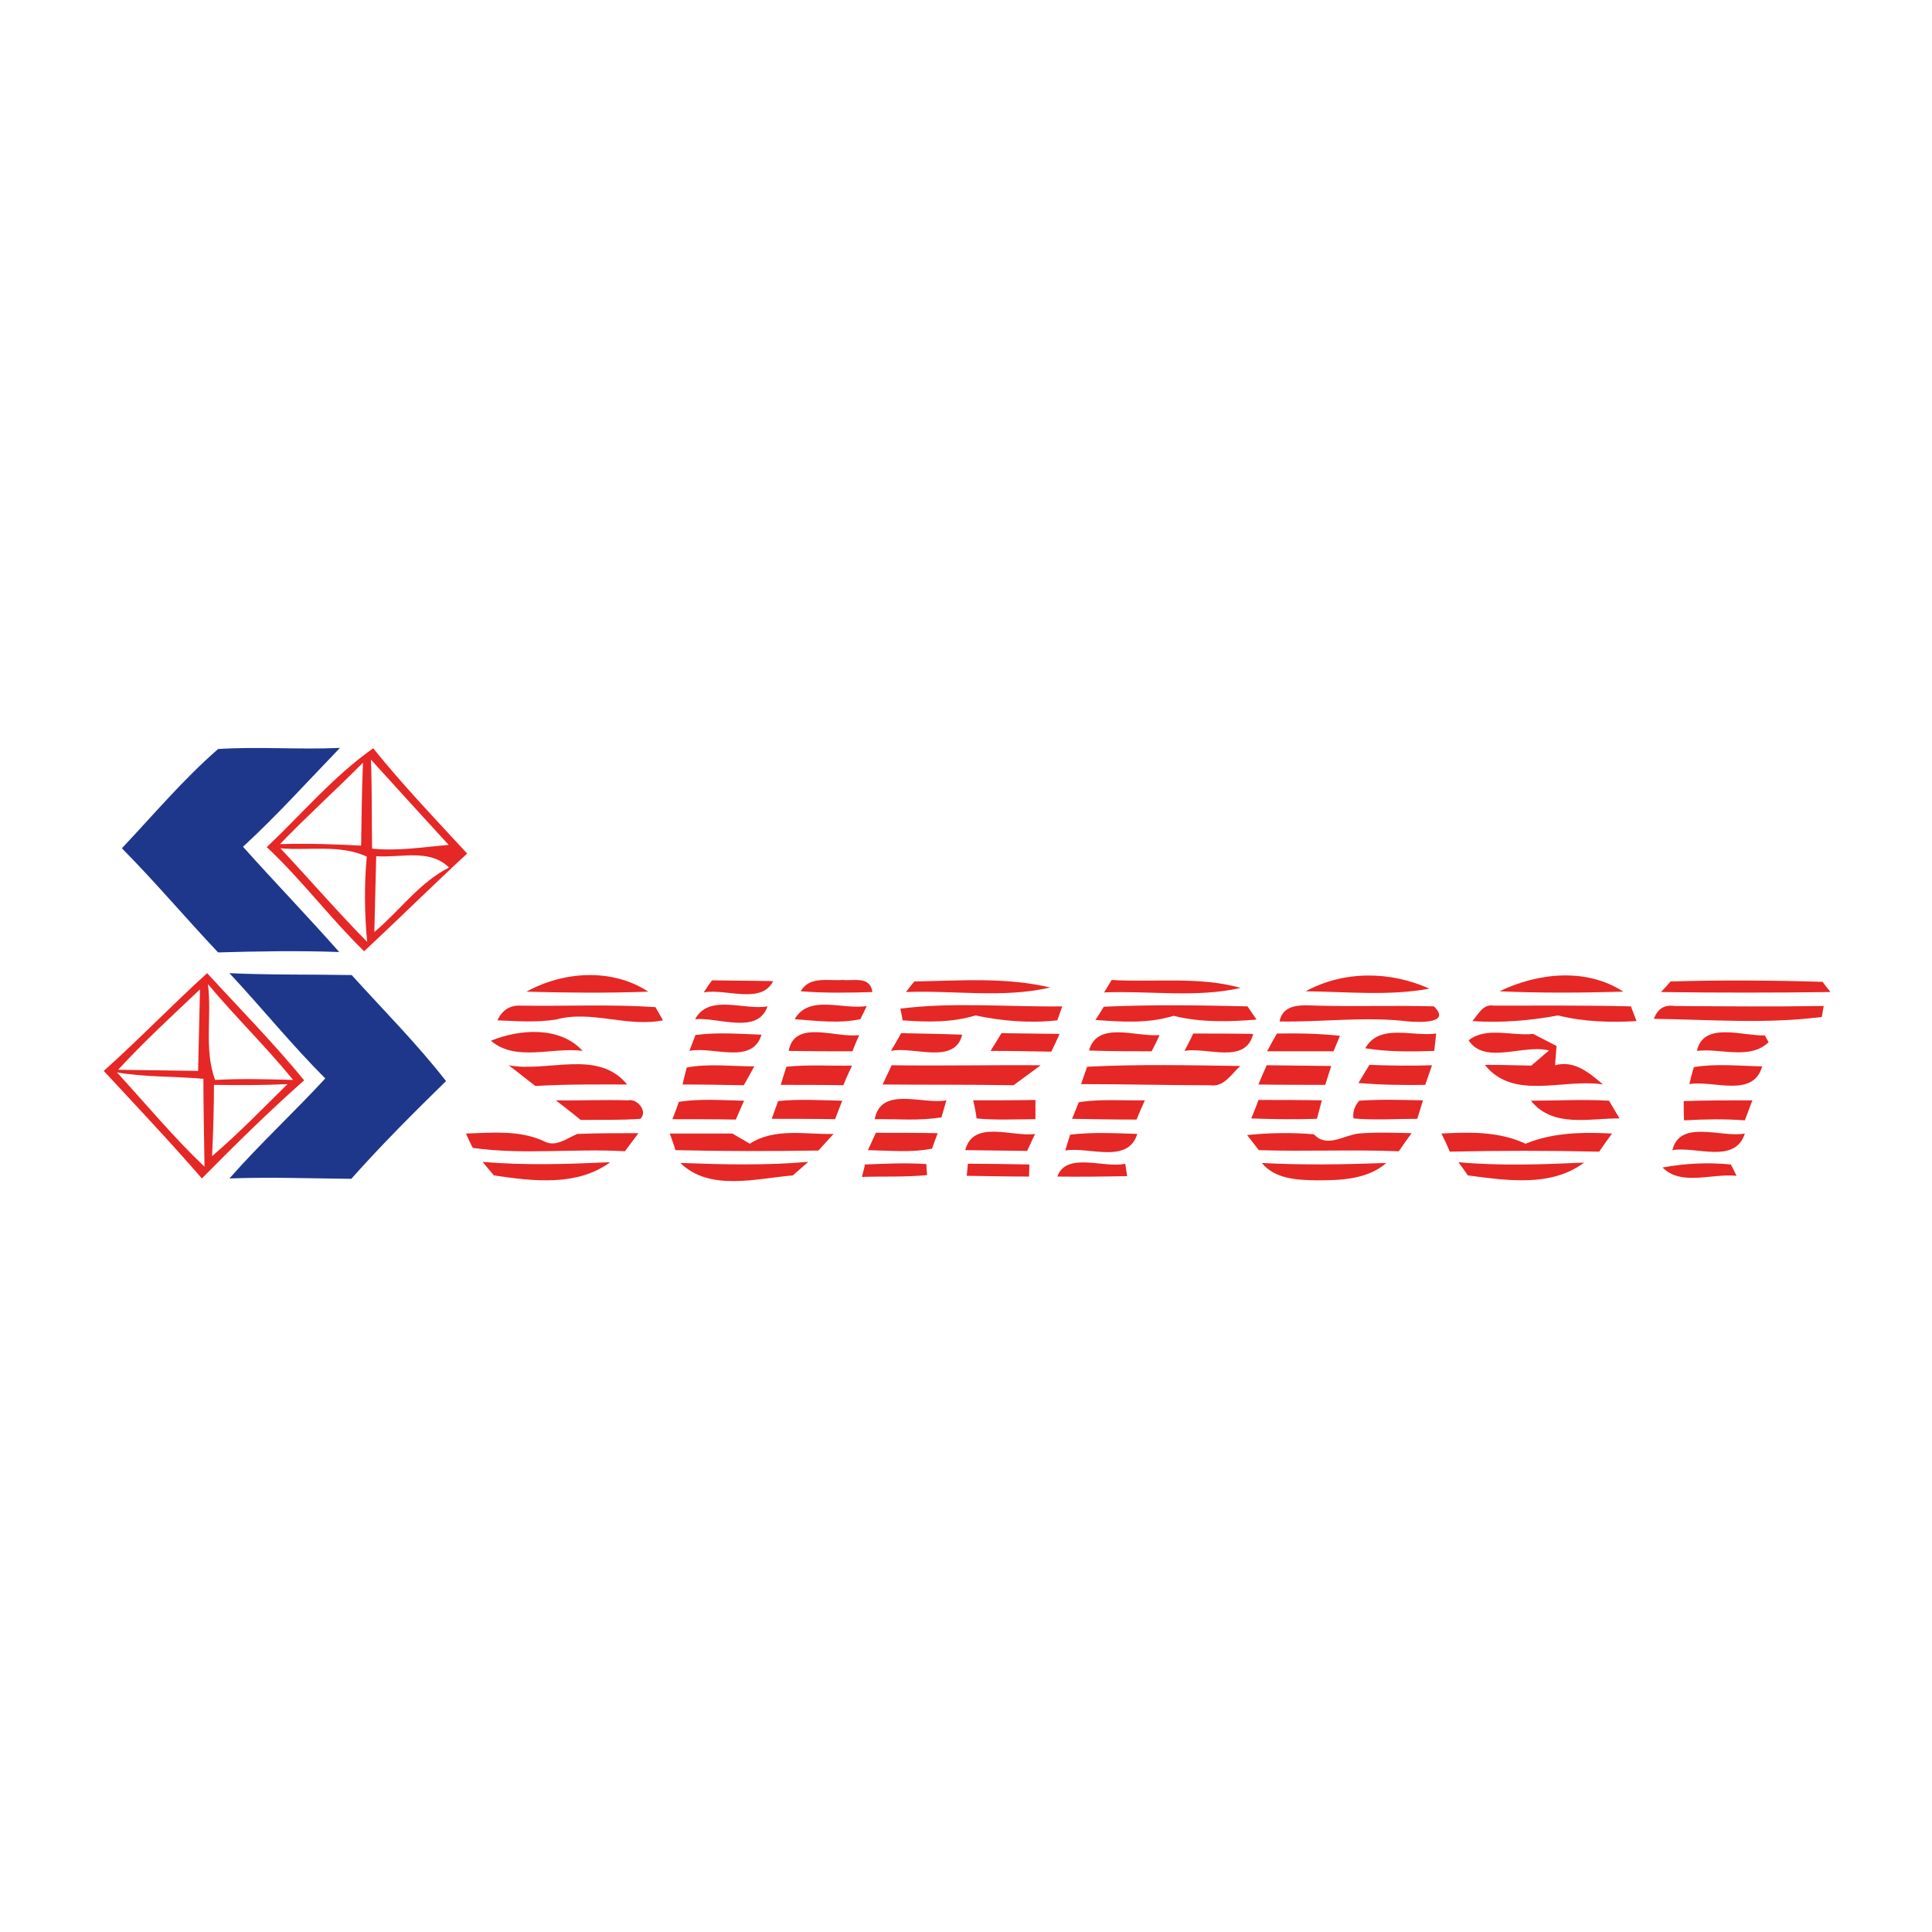 <?xml version="1.0" encoding="utf-8"?>
<!-- Generator: Adobe Illustrator 21.1.0, SVG Export Plug-In . SVG Version: 6.00 Build 0)  -->
<svg version="1.1" id="Layer_1" xmlns="http://www.w3.org/2000/svg" xmlns:xlink="http://www.w3.org/1999/xlink" x="0px" y="0px"
	 viewBox="0 0 512 512" style="enable-background:new 0 0 512 512;" xml:space="preserve">
<style type="text/css">
	.Drop_x0020_Shadow{fill:none;}
	.Round_x0020_Corners_x0020_2_x0020_pt{fill:#FFFFFF;stroke:#201600;stroke-miterlimit:10;}
	.Live_x0020_Reflect_x0020_X{fill:none;}
	.Bevel_x0020_Soft{fill:url(#SVGID_1_);}
	.Dusk{fill:#FFFFFF;}
	.Foliage_GS{fill:#FBDB44;}
	.Pompadour_GS{fill-rule:evenodd;clip-rule:evenodd;fill:#73ACE1;}
	.st0{fill:#FFFFFF;}
	.st1{fill:#1E378B;}
	.st2{fill:#E52725;}
</style>
<linearGradient id="SVGID_1_" gradientUnits="userSpaceOnUse" x1="0" y1="0" x2="0.707" y2="0.707">
	<stop  offset="0" style="stop-color:#DCDDE3"/>
	<stop  offset="0.178" style="stop-color:#D8D9DF"/>
	<stop  offset="0.361" style="stop-color:#CCCDD3"/>
	<stop  offset="0.546" style="stop-color:#B7B9BE"/>
	<stop  offset="0.732" style="stop-color:#9A9DA1"/>
	<stop  offset="0.918" style="stop-color:#76797D"/>
	<stop  offset="1" style="stop-color:#63676A"/>
</linearGradient>
<rect class="st0" width="512" height="512"/>
<g id="_x23_1e378bff">
	<path class="st1" d="M57.8,198.5c10.7-0.7,21.5,0.2,32.3-0.3c-8.5,8.8-16.7,17.9-25.7,26.2c8.4,9.4,17.2,18.5,25.5,27.9
		c-10.7-0.4-21.4-0.2-32.1,0.1c-8.6-9.1-16.7-18.7-25.5-27.6C40.7,215.9,48.6,206.5,57.8,198.5z"/>
	<path class="st1" d="M60.8,257.9c10.8,0.5,21.6,0.3,32.4,0.5c8.4,9.3,17.3,18.2,25,28.1c-8.6,8.4-17.1,16.9-25.1,25.9
		c-10.8-0.1-21.5-0.5-32.3-0.1c8.1-9.2,17.1-17.5,25.4-26.5C77.3,276.9,69.4,267.1,60.8,257.9z"/>
</g>
<g id="_x23_e52725ff">
	<path class="st2" d="M70.7,224.5c9.3-8.8,17.7-18.8,28.2-26.2c7.8,9.7,16.5,18.8,24.9,27.9c-9.2,8.5-18.1,17.3-27.3,25.9
		C87.5,243.3,79.9,233.1,70.7,224.5 M74.2,223.7c7.2-0.2,14.4,0,21.5,0.4c0.1-7.3,0.2-14.7,0.5-22C89,209.4,81.3,216.3,74.2,223.7
		 M98.3,201.3c0.3,7.9,0.2,15.7,0.3,23.6c6.8,0.7,13.5-0.4,20.3-1C112,216.4,105.2,208.9,98.3,201.3 M74.3,224.8
		c7.7,8.2,15.1,16.8,23,24.8c-0.7-7.5-0.8-15.1-0.1-22.6C90,223.7,81.8,225.5,74.3,224.8 M99.7,226.9c-0.2,6.7-0.3,13.4-0.5,20.1
		c6.7-5.6,11.9-13.1,19.8-17.1C113.8,224.8,106.2,227.4,99.7,226.9z"/>
	<path class="st2" d="M27.5,283.8c9.4-8.4,18.1-17.5,27.4-25.9c8.6,9.4,17.6,18.5,25.7,28.4c-9.4,8.3-18.3,17.1-27.1,26
		C45.1,302.6,36.3,293.3,27.5,283.8 M31.3,283.5c7.1,0.1,14.1,0.2,21.2,0.3c0.2-7.2,0.3-14.4,0.5-21.6
		C45.6,269.2,38.2,276,31.3,283.5 M55.1,260.8c1.1,8.4-1.1,17.2,1.9,25.4c6.9-0.4,13.8-0.2,20.7,0C70.5,277.4,62.4,269.5,55.1,260.8
		 M31,284.2c7.7,8.4,15,17.2,23.2,25c-0.1-7.8-0.3-15.6-0.3-23.3C46.3,285.2,38.6,285.5,31,284.2 M56.7,287.5
		c0,6.3-0.2,12.6-0.5,18.9c7-6,13.4-12.6,20-19.1C69.8,287.6,63.3,287.6,56.7,287.5z"/>
	<path class="st2" d="M139.5,262.8c9.8-5.4,22.7-6.3,32.3,0C161,263.2,150.3,263.1,139.5,262.8z"/>
	<path class="st2" d="M188.7,259.8c5.4,0.1,10.8,0.1,16.2,0.2c-3.2,6.3-12.5,1.9-18.4,3C187.1,262.1,188.1,260.5,188.7,259.8z"/>
	<path class="st2" d="M212.2,262.7c2.3-4.1,7.3-2.7,11.1-3c3,0.3,7.3-1.1,7.9,3.2C224.9,263.1,218.5,263.2,212.2,262.7z"/>
	<path class="st2" d="M242.3,260.1c12-0.2,24.2-1.2,36,1.6c-12.5,2.9-25.5,0.7-38.2,1.2C240.6,262.2,241.7,260.8,242.3,260.1z"/>
	<path class="st2" d="M294.6,259.7c11.4,0.7,23.1-1,34.2,2.1c-11.8,2.7-24.2,0.7-36.2,1.2C293.1,262.2,294.1,260.5,294.6,259.7z"/>
	<path class="st2" d="M346,262.7c10.1-5.5,22.4-5.4,32.8-0.7C368,264,356.9,262.8,346,262.7z"/>
	<path class="st2" d="M397.4,262.7c10.1-4.9,23-6.3,32.8,0.1C419.3,263.1,408.3,263.2,397.4,262.7z"/>
	<path class="st2" d="M442.7,260.1c13.4-0.4,26.9-0.3,40.3,0.1c0.5,0.7,1.5,2,2.1,2.7c-15,0.2-29.9,0.2-44.9,0
		C440.9,262.2,442.1,260.8,442.7,260.1z"/>
	<path class="st2" d="M131.8,270.4c1.3-2.7,3.3-4,6-3.9c12,0.2,24-0.4,35.9,0.4c0.5,0.9,1.5,2.6,2,3.5c-9.6,1.9-19-2.8-28.4-0.2
		C142.1,271,136.9,270.6,131.8,270.4z"/>
	<path class="st2" d="M184.2,270.1c3.7-6.8,13-2.3,19.2-3.4C200.8,274.3,190.3,269.5,184.2,270.1z"/>
	<path class="st2" d="M210.6,270.1c3.8-6.7,12.9-2.4,19.1-3.5c-0.4,0.9-1.3,2.7-1.7,3.5C222.2,271.3,216.3,270.5,210.6,270.1z"/>
	<path class="st2" d="M292.5,266.8c12.7-0.6,25.4-0.4,38.1-0.1c0.6,0.9,1.8,2.6,2.4,3.5c-7.3,0.6-14.8,0.8-22-1
		c-6.7,2.1-13.8,1.6-20.7,1.1C290.9,269.4,292,267.7,292.5,266.8z"/>
	<path class="st2" d="M390.2,270.6c1.5-1.7,2.8-4.6,5.6-4.1c12.1,0,24.3-0.1,36.4,0.2c0.4,1,1.1,2.9,1.5,3.9c-7,0.4-14,0.2-20.8-1.5
		C405.4,270.5,397.8,271.1,390.2,270.6z"/>
	<path class="st2" d="M438.3,270c1-2.7,2.8-3.8,5.5-3.4c13.2,0.1,26.3,0.2,39.5,0c-0.1,0.7-0.4,2.2-0.5,2.9
		C468.1,271.4,453.1,270.2,438.3,270z"/>
	<path class="st2" d="M238.6,267.3c14.2-1.8,28.6-0.4,42.9-0.6c-0.3,0.9-1,2.8-1.3,3.7c-7.3,0.8-14.6,0.2-21.7-1.3
		c-6.2,1.9-12.8,1.8-19.3,1.3C239.1,269.7,238.8,268.1,238.6,267.3z"/>
	<path class="st2" d="M339.1,270.7c0.9-4.9,6.2-4.3,9.8-4.2c10.4,0.3,20.7-0.1,31.1,0.2c4.7,4.6-3.8,4.2-6.7,4
		C361.9,269.3,350.5,270.9,339.1,270.7z"/>
	<path class="st2" d="M130.1,275.8c7.6-3.1,18.3-3.9,24.3,2.7C146.4,277.4,136.7,281.5,130.1,275.8z"/>
	<path class="st2" d="M184.3,274.3c5.8-0.8,11.7-0.3,17.5-0.1c-2.4,8.1-12.9,3-19.1,4.3C183.1,277.4,183.9,275.3,184.3,274.3z"/>
	<path class="st2" d="M209,278.5c1.6-8.5,12.6-3.3,18.7-4.2c-0.5,1.1-1.4,3.2-1.8,4.3C220.3,278.6,214.7,278.6,209,278.5z"/>
	<path class="st2" d="M236.1,278.5c0.7-1.2,2.1-3.5,2.7-4.7c5.4,0.1,10.8,0.2,16.2,0.4C253,282.3,242.1,277.2,236.1,278.5z"/>
	<path class="st2" d="M262.5,278.5c0.7-1.1,2.2-3.5,2.9-4.7c5.2,0.1,10.3,0.1,15.4,0.2c-0.5,1.2-1.6,3.5-2.2,4.7
		C273.3,278.6,267.9,278.5,262.5,278.5z"/>
	<path class="st2" d="M288.6,278.4c2.2-8,12.6-3.5,18.7-4.1c-0.5,1.1-1.5,3.2-2.1,4.3C299.7,278.6,294.2,278.6,288.6,278.4z"/>
	<path class="st2" d="M316.2,273.9c5.3,0,10.6,0,15.9,0.1c-2,8.2-12.3,3.4-18.2,4.5C314.5,277.4,315.7,275.1,316.2,273.9z"/>
	<path class="st2" d="M338.4,273.9c5.6-0.1,11.1,0,16.7,0.6c-0.4,1-1.3,3.1-1.7,4.1c-5.9,0-11.7,0-17.6,0
		C336.4,277.4,337.7,275.1,338.4,273.9z"/>
	<path class="st2" d="M361.8,277.8c3.8-6.7,12.5-3,18.8-3.9c-0.1,1.1-0.4,3.5-0.5,4.6C374,278.7,367.8,278.8,361.8,277.8z"/>
	<path class="st2" d="M389.2,275.7c4.6-3.7,11.5-1.1,17.1-1.7c2.1,1.1,4.1,2.1,6.2,3.2c-0.1,1.3-0.3,3.9-0.4,5.1
		c5.1-1.4,9.1,2,12.7,5.1c-10.3-1.7-23.7,4.4-31.3-5.2c4.1,0,8.2,0.1,12.3,0.2c1.6-1.3,3.1-2.7,4.7-4
		C403.9,276.6,393.5,282.3,389.2,275.7z"/>
	<path class="st2" d="M449.7,278.5c1.7-7.9,12.2-3.9,18-4.1l1,1.8C463.7,281,455.8,277.7,449.7,278.5z"/>
	<path class="st2" d="M182,282.9c5.9-1.1,11.9-0.3,17.9-0.3c-0.7,1.3-2.1,3.8-2.8,5c-5.4-0.1-10.8-0.2-16.2-0.2
		C181.1,286.3,181.7,284,182,282.9z"/>
	<path class="st2" d="M208.4,282.7c5.8-0.6,11.6-0.2,17.4-0.3c-0.8,1.7-1.6,3.4-2.3,5.2c-5.5-0.1-11-0.1-16.6-0.1
		C207.3,286.2,208,283.9,208.4,282.7z"/>
	<path class="st2" d="M335.7,282.3c5.7,0.1,11.4,0.1,17.1,0.2c-0.4,1.3-1.2,3.7-1.6,5c-5.9,0-11.8,0-17.7-0.1
		C334,286.1,335.1,283.6,335.7,282.3z"/>
	<path class="st2" d="M362.9,282.2c5.5,0.2,11,0.3,16.6,0.1c-0.6,1.7-1.2,3.5-1.8,5.2c-5.9,0.1-11.8,0-17.7-0.5
		C361,285.4,361.9,283.8,362.9,282.2z"/>
	<path class="st2" d="M448.9,282.8c6-1,12.1-0.3,18.1-0.2c-2.4,8.5-13,3.6-19.3,4.7C447.9,286.3,448.5,284,448.9,282.8z"/>
	<path class="st2" d="M134.8,282.3c10.4,2,23.6-4.4,31.4,5.1c-8.1,0-16.2-0.1-24.3,0.4C139.5,286,137.2,284.1,134.8,282.3z"/>
	<path class="st2" d="M233.9,287.4c0.6-1.3,1.8-3.8,2.4-5.1c13.2,0.2,26.3-0.1,39.5,0c-2.4,1.8-4.8,3.5-7.2,5.3
		C257.1,287.4,245.5,287.5,233.9,287.4z"/>
	<path class="st2" d="M288.1,282.7c13.5-0.7,27.1-0.4,40.6-0.2c-2.4,2.1-4.3,5.7-8.1,5.1c-11.4,0-22.7-0.3-34.1-0.3
		C286.9,286.2,287.7,283.9,288.1,282.7z"/>
	<path class="st2" d="M147.3,291.6c6.4,0.1,12.7-0.2,19.1,0c2.4-0.6,5.4,2.9,3.3,4.9c-5.3,0.4-10.6,0.2-15.8,0.3
		C151.7,295,149.5,293.3,147.3,291.6z"/>
	<path class="st2" d="M179.9,292c5.7-0.9,11.5-0.4,17.3-0.3c-0.6,1.2-1.6,3.7-2.2,5c-5.6-0.1-11.2-0.1-16.8-0.1
		C178.7,295.4,179.5,293.2,179.9,292z"/>
	<path class="st2" d="M206.2,291.8c5.6-0.6,11.3-0.2,17-0.1c-0.5,1.2-1.4,3.7-1.9,4.9c-5.6-0.1-11.2-0.1-16.8-0.1
		C204.9,295.4,205.8,293,206.2,291.8z"/>
	<path class="st2" d="M231.8,296.6c1.7-8.9,12.8-3.8,19-5c-0.3,1.1-1,3.4-1.3,4.5C243.6,297.1,237.6,296.5,231.8,296.6z"/>
	<path class="st2" d="M257.9,291.6c5.5,0,11,0,16.5-0.1c0,1.3,0,3.8,0,5.1c-5.2,0-10.4,0.3-15.6-0.2
		C258.7,295.2,258.2,292.8,257.9,291.6z"/>
	<path class="st2" d="M285.9,292.1c5.8-0.9,11.7-0.4,17.5-0.5c-0.6,1.3-1.7,3.8-2.2,5.1c-5.7,0-11.4-0.1-17.1-0.2
		C284.6,295.4,285.4,293.2,285.9,292.1z"/>
	<path class="st2" d="M331.6,296.4c0.5-1.2,1.5-3.7,1.9-4.9c5.6,0,11.2,0,16.8,0.1c-0.3,1.2-1,3.7-1.3,4.9
		C343.2,296.7,337.4,296.6,331.6,296.4z"/>
	<path class="st2" d="M360.2,291.7c5.6-0.4,11.3-0.2,16.9-0.1c-0.4,1.2-1.1,3.7-1.5,4.9c-5.6,0-11.3,0.4-16.9-0.1
		C358.4,294.7,359,293.1,360.2,291.7z"/>
	<path class="st2" d="M405.7,291.7c6.9,0,13.8-0.4,20.7,0c0.7,1.2,2.1,3.5,2.8,4.7C421.2,296.3,411.6,299,405.7,291.7z"/>
	<path class="st2" d="M446.2,291.8c6.1-0.2,12.1-0.2,18.2-0.2c-0.5,1.3-1.5,4-2,5.3c-5.4-0.4-10.8-0.3-16.1,0
		C446.2,295.6,446.2,293.1,446.2,291.8z"/>
	<path class="st2" d="M123.5,300.4c7-0.2,14.2-1,20.8,2.1c3,1.6,6-0.9,8.7-2c5.4-0.2,10.8-0.2,16.2-0.2c-0.9,1.2-2.7,3.6-3.6,4.8
		c-13.4-0.8-27.1,1-40.3-0.9C124.8,303.3,123.9,301.4,123.5,300.4z"/>
	<path class="st2" d="M177.5,300.4c5.6,0,11.1,0,16.6,0c1.1,0.7,3.5,2,4.6,2.7c6.6-4.3,14.8-2.4,22.2-2.6c-1,1.1-3,3.3-4,4.4
		c-12.6,0.2-25.3,0.2-37.9-0.1C178.7,303.7,177.9,301.5,177.5,300.4z"/>
	<path class="st2" d="M230,304.8c0.5-1.1,1.6-3.4,2.1-4.6c5.4,0,10.9,0,16.4,0.1c-0.4,1-1.1,3-1.5,4.1
		C241.5,305.5,235.7,304.9,230,304.8z"/>
	<path class="st2" d="M255.8,304.8c2.1-8.2,12.5-3.4,18.5-4.3c-0.5,1.1-1.6,3.4-2.1,4.5C266.7,304.9,261.3,304.9,255.8,304.8z"/>
	<path class="st2" d="M283.6,300.7c5.9-0.7,11.8-0.4,17.8-0.2c-2.5,8.1-12.9,3.3-19.1,4.4C282.6,303.8,283.3,301.7,283.6,300.7z"/>
	<path class="st2" d="M330.5,300.8c5.9-0.6,11.8-0.7,17.7-0.2c3.4,3.7,7.8,0.3,11.8-0.2c4.7-0.4,9.4-0.2,14.1-0.1
		c-0.9,1.2-2.6,3.6-3.4,4.8c-12.4-0.5-24.8,0.1-37.1-0.3C332.8,303.8,331.3,301.8,330.5,300.8z"/>
	<path class="st2" d="M382,300.4c7.6-0.4,15.2-0.6,22.3,2.7c7.3-3,15.1-3.1,22.9-2.7c-0.9,1.2-2.6,3.6-3.4,4.8
		c-13.2-0.3-26.4-0.3-39.6,0C383.7,303.9,382.6,301.6,382,300.4z"/>
	<path class="st2" d="M443.2,304.8c2-8.3,13.1-3.2,19.2-4.4C459.8,308.6,449.4,303.7,443.2,304.8z"/>
	<path class="st2" d="M127.9,307.9c11.2,1,22.5,0.6,33.8,0.1c-8.8,6.5-20.6,5-30.8,3.5C130.1,310.6,128.6,308.8,127.9,307.9z"/>
	<path class="st2" d="M180.3,308.2c11.3,0.4,22.6,0.7,33.9-0.3c-1.4,1.2-2.7,2.4-4.1,3.6C200.4,312.3,188.1,315.8,180.3,308.2z"/>
	<path class="st2" d="M229.2,308.6c5.4-0.2,10.9-0.5,16.3-0.1c0,0.7,0.1,2.2,0.2,2.9c-5.8,0.6-11.6,0.3-17.3,0.5
		C228.6,311.1,229.1,309.5,229.2,308.6z"/>
	<path class="st2" d="M256.5,308.4c5.4,0,10.9,0.1,16.3,0.2c0,0.8-0.1,2.4-0.1,3.2c-5.5,0-11-0.1-16.5-0.2
		C256.3,310.9,256.4,309.2,256.5,308.4z"/>
	<path class="st2" d="M280.2,311.8c2.4-6.7,12.5-2.1,18-3.4c0.1,0.8,0.4,2.4,0.5,3.3C292.5,311.8,286.4,311.9,280.2,311.8z"/>
	<path class="st2" d="M334.4,308.2c11,0.6,22,0.4,33,0c-5.1,4.4-12.1,4.6-18.5,4.6C343.8,312.7,337.9,312.5,334.4,308.2z"/>
	<path class="st2" d="M386.5,308c11.1,1,22.2,0.6,33.3,0.1c-8.8,6.6-20.6,4.7-30.8,3.4C388.4,310.6,387.1,308.8,386.5,308z"/>
	<path class="st2" d="M440.6,309.4c6-1.1,12-1.4,18.1-0.8c0.4,0.7,1.1,2.2,1.5,3C453.8,310.9,445.5,314.4,440.6,309.4z"/>
</g>
</svg>
